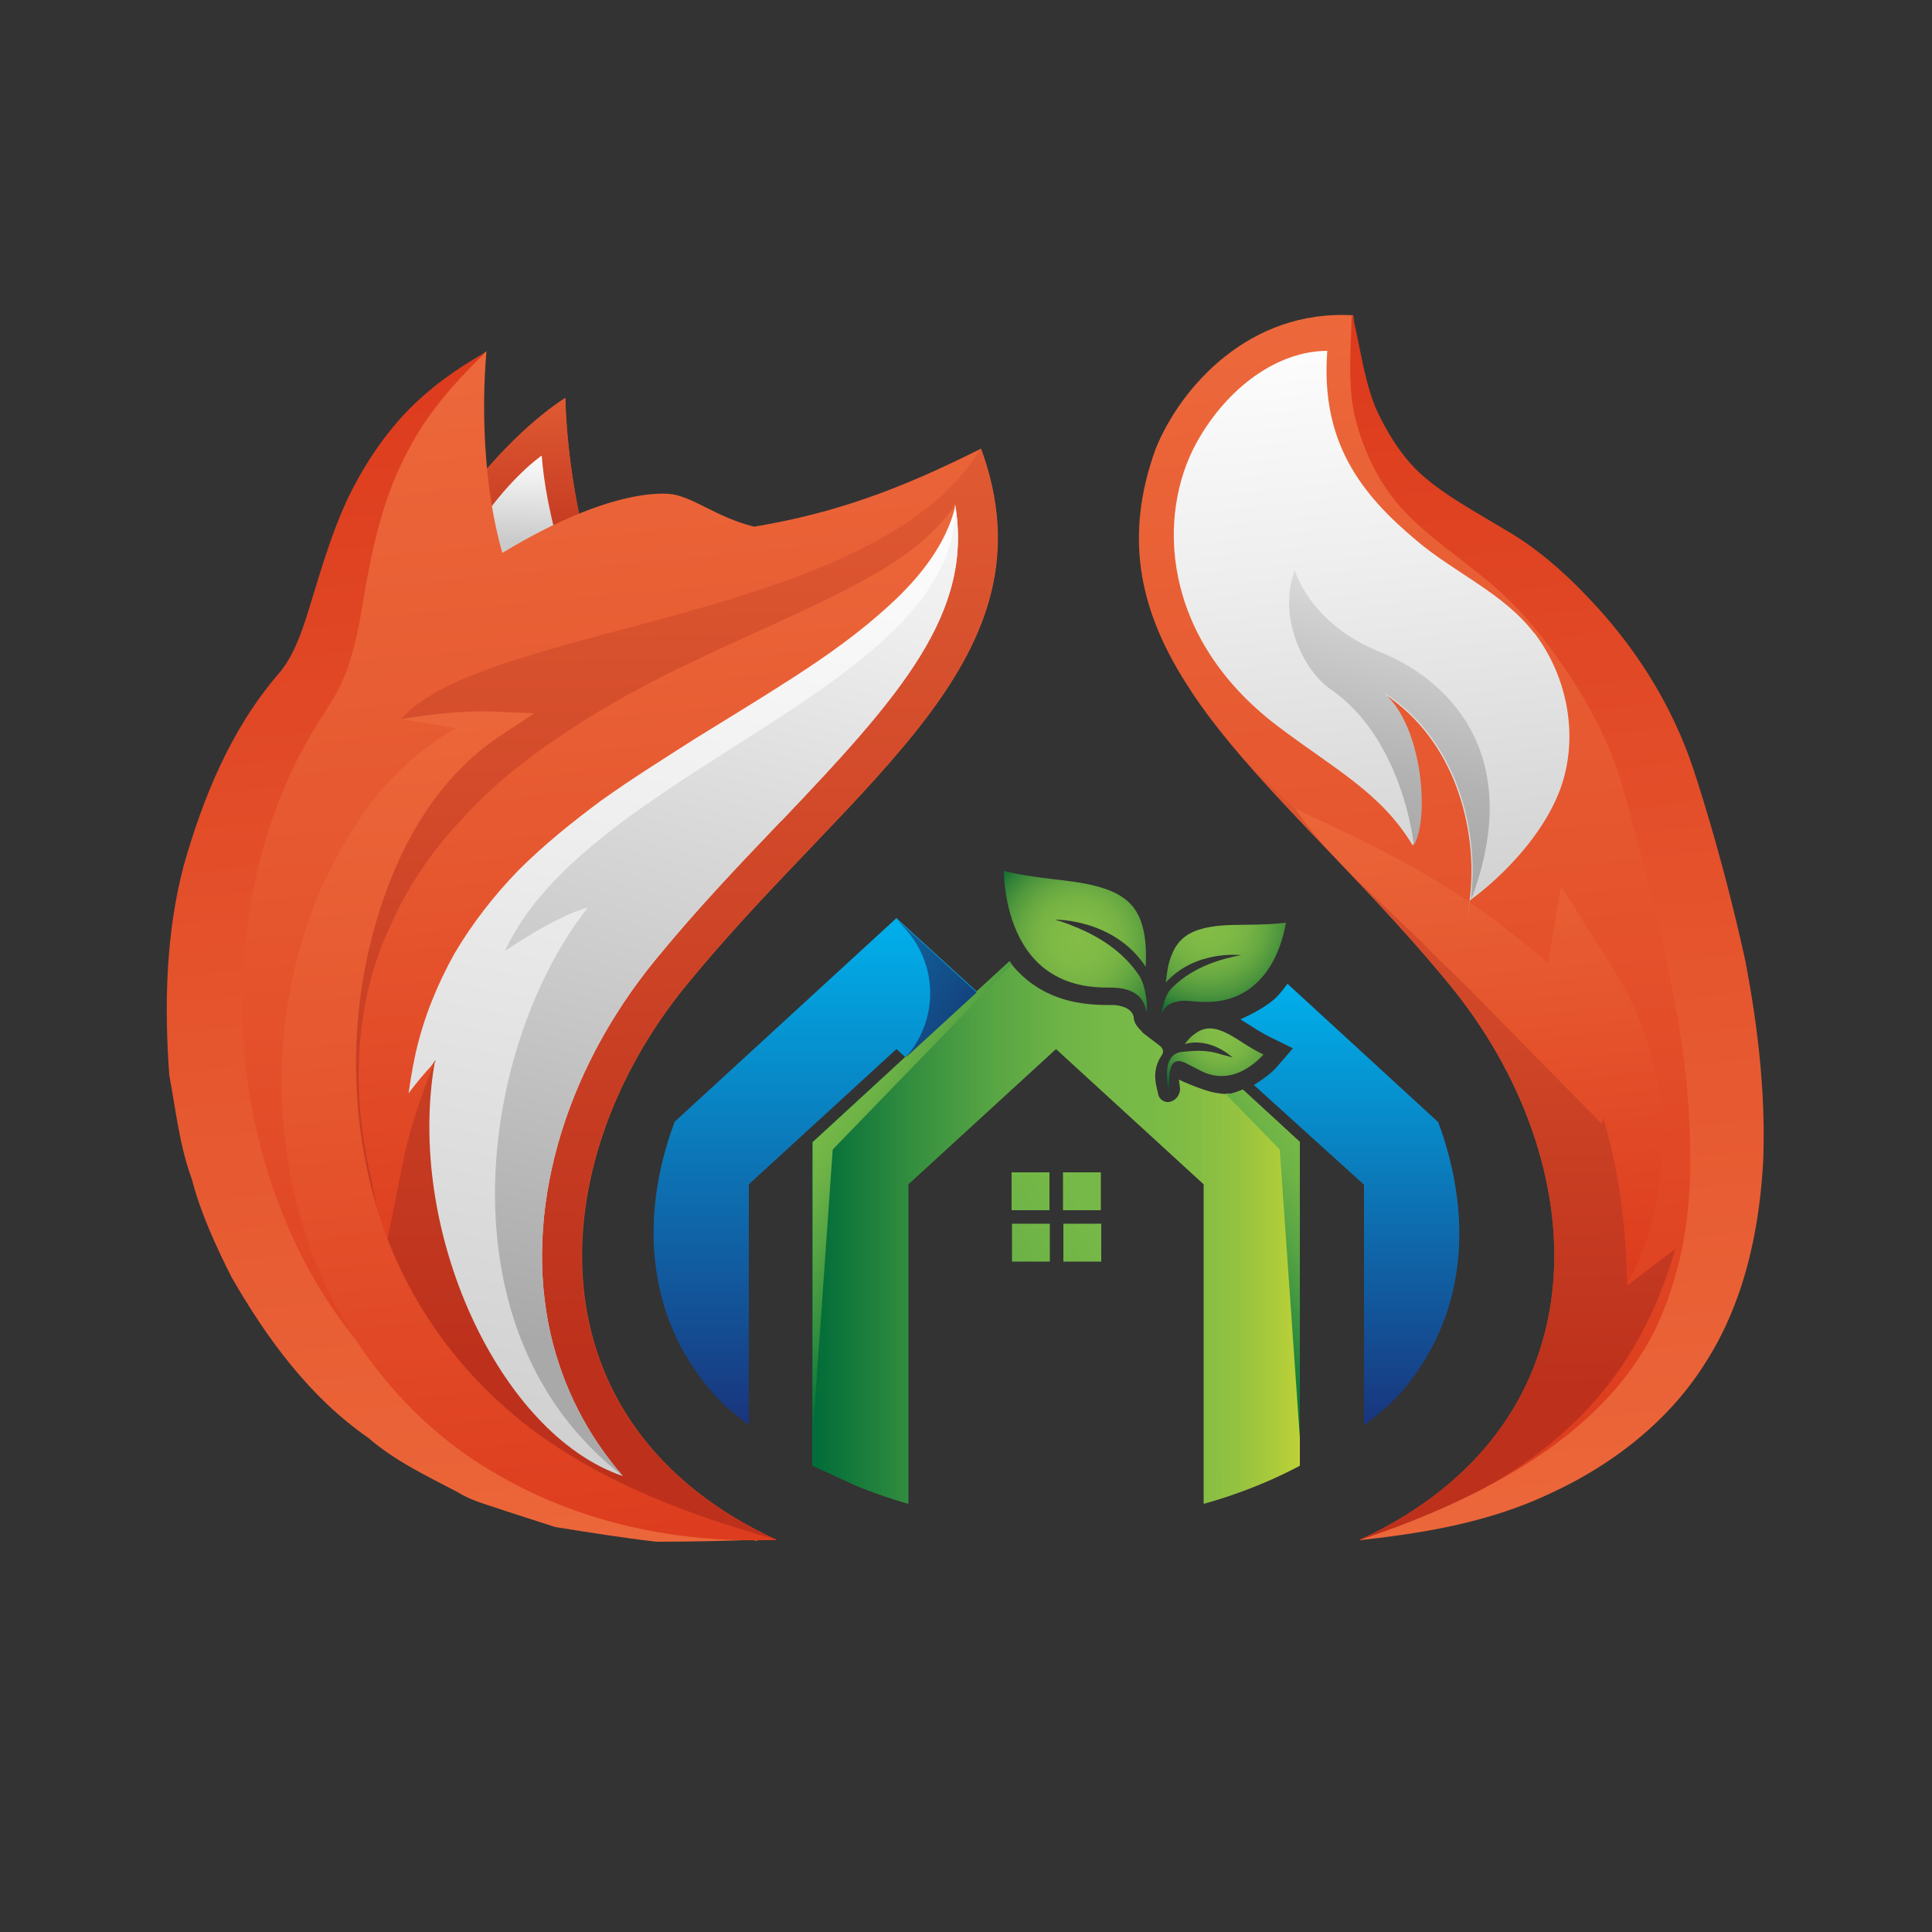 <?xml version="1.0" encoding="UTF-8"?>
<svg data-bbox="4.316 8.15 41.328 31.75" viewBox="0 0 50 50" xmlns:xlink="http://www.w3.org/1999/xlink" xmlns="http://www.w3.org/2000/svg" data-type="ugc">
    <rect x="0" y="0" width="50" height="50" fill="#333333" stroke="none"/>
    <g>
        <defs>
            <linearGradient gradientUnits="userSpaceOnUse" y2="39.52" x2="38.77" y1="8.02" x1="35.84" id="dd21d834-bbbf-437a-87c0-b70ffcddbf47">
                <stop stop-color="#ec683b" offset="0"/>
                <stop stop-color="#e6572f" offset=".42"/>
                <stop stop-color="#dc3a1c" offset="1"/>
            </linearGradient>
            <linearGradient gradientUnits="userSpaceOnUse" y2="36.01" x2="37.22" y1="9.37" x1="36.82" id="740cc4af-1585-417a-b01a-e3ed92f5713a">
                <stop stop-color="#ec683b" offset="0"/>
                <stop stop-color="#dd5731" offset=".36"/>
                <stop stop-color="#bd311c" offset="1"/>
            </linearGradient>
            <linearGradient gradientUnits="userSpaceOnUse" y2="33.92" x2="39.08" y1="19.81" x1="37.76" id="fe1d8587-5b8c-4a83-97bc-43ea2d9c1aa4">
                <stop stop-color="#ec683b" offset="0"/>
                <stop stop-color="#e6572f" offset=".42"/>
                <stop stop-color="#dc3a1c" offset="1"/>
            </linearGradient>
            <linearGradient xlink:href="#740cc4af-1585-417a-b01a-e3ed92f5713a" y2="14.81" x2="13.68" y1="8.26" x1="13.58" id="0b96c164-e898-4c42-8d7c-8ef5795d2f5a"/>
            <linearGradient gradientUnits="userSpaceOnUse" y2="14.02" x2="13.52" y1="11.55" x1="13.62" id="87d1f056-a55c-42ab-a1b2-f09656e23864">
                <stop stop-color="#ffffff" offset="0"/>
                <stop stop-color="#eeeeee" offset=".37"/>
                <stop stop-color="#cbcaca" offset="1"/>
            </linearGradient>
            <linearGradient xlink:href="#fe1d8587-5b8c-4a83-97bc-43ea2d9c1aa4" y2="40.1" x2="17.4" y1="8.9" x1="14.5" id="1ae10599-390c-4bbe-ba78-995e0a7a5288"/>
            <linearGradient gradientUnits="userSpaceOnUse" y2="41.48" x2="12.7" y1="8.48" x1="9.63" id="958e4378-9838-4090-a656-2d687898878d">
                <stop stop-color="#dc3a1c" offset="0"/>
                <stop stop-color="#e6572f" offset=".58"/>
                <stop stop-color="#ec683b" offset="1"/>
            </linearGradient>
            <linearGradient gradientUnits="userSpaceOnUse" y2="35.04" x2="17.25" y1="1.11" x1="16.74" id="b93979f7-e984-4884-bfa7-17fb2db14d15">
                <stop stop-color="#ec683b" offset="0"/>
                <stop stop-color="#dd5731" offset=".36"/>
                <stop stop-color="#bd311c" offset="1"/>
            </linearGradient>
            <linearGradient xlink:href="#87d1f056-a55c-42ab-a1b2-f09656e23864" y2="40.62" x2="13.35" y1="10.95" x1="19.4" id="289134d5-54c2-4640-b2ce-7cd58cedeb3b"/>
            <linearGradient gradientUnits="userSpaceOnUse" y2="35.03" x2="15.05" y1="8.69" x1="21.65" id="555e240c-30df-4dbb-b39b-9a31027aa139">
                <stop stop-color="#ffffff" offset="0"/>
                <stop stop-color="#eeeeee" offset=".25"/>
                <stop stop-color="#c3c3c3" offset=".73"/>
                <stop stop-color="#a9a9aa" offset="1"/>
            </linearGradient>
            <linearGradient xlink:href="#fe1d8587-5b8c-4a83-97bc-43ea2d9c1aa4" y2="34.14" x2="18.25" y1="13.37" x1="16.32" id="35b958f1-b838-4347-a5da-9844740f9b35"/>
            <linearGradient xlink:href="#fe1d8587-5b8c-4a83-97bc-43ea2d9c1aa4" y2="41.37" x2="14.35" y1="17.45" x1="12.12" id="c7fc01c0-69ca-448e-8422-325b5d25c7e9"/>
            <linearGradient xlink:href="#87d1f056-a55c-42ab-a1b2-f09656e23864" y2="25.86" x2="36.48" y1="7.96" x1="34.59" id="4748866e-9a55-4f6a-91d3-9f1ba8d777c6"/>
            <linearGradient gradientUnits="userSpaceOnUse" y2="21.64" x2="35.16" y1="12.34" x1="37.48" id="2ec59203-b141-4732-95e4-a78091554ffb">
                <stop stop-color="#ffffff" offset="0"/>
                <stop stop-color="#fdfdfd" offset=".01"/>
                <stop stop-color="#cfcfd0" offset=".46"/>
                <stop stop-color="#b3b3b4" offset=".8"/>
                <stop stop-color="#a9a9aa" offset="1"/>
            </linearGradient>
            <linearGradient xlink:href="#958e4378-9838-4090-a656-2d687898878d" y2="40.32" x2="41" y1="7.88" x1="37.98" id="e01fc4f3-02d1-4eeb-9709-36ce752b5405"/>
            <linearGradient gradientUnits="userSpaceOnUse" y2="25.45" x2="34.93" y1="36.88" x1="34.93" id="3d9b8a04-e1fe-403c-803d-0b3fe781946e">
                <stop stop-color="#19357d" offset="0"/>
                <stop stop-color="#00b0eb" offset="1"/>
            </linearGradient>
            <linearGradient xlink:href="#3d9b8a04-e1fe-403c-803d-0b3fe781946e" y2="23.77" x2="21.51" y1="36.89" x1="21.51" id="bd8db6e4-e241-4256-87fb-1e1433bc14cb"/>
            <linearGradient gradientUnits="userSpaceOnUse" y2="31.9" x2="33.64" y1="31.9" x1="21.03" id="3bb9db7b-5804-45d1-bada-bf1c9dfba7e1">
                <stop stop-color="#016d39" offset="0"/>
                <stop stop-color="#056f39" offset=".02"/>
                <stop stop-color="#358f3f" offset=".21"/>
                <stop stop-color="#58a544" offset=".37"/>
                <stop stop-color="#6eb346" offset=".51"/>
                <stop stop-color="#76b948" offset=".6"/>
                <stop stop-color="#79ba47" offset=".7"/>
                <stop stop-color="#84bd44" offset=".79"/>
                <stop stop-color="#96c340" offset=".88"/>
                <stop stop-color="#afcc3a" offset=".96"/>
                <stop stop-color="#bed137" offset="1"/>
            </linearGradient>
            <linearGradient gradientUnits="userSpaceOnUse" y2="31.39" x2="34.81" y1="33.6" x1="31.35" id="38469695-e5a6-4f90-b20f-e61d4b5155d8">
                <stop stop-color="#016d39" offset="0"/>
                <stop stop-color="#056f39" offset=".03"/>
                <stop stop-color="#358f3f" offset=".34"/>
                <stop stop-color="#58a544" offset=".62"/>
                <stop stop-color="#6eb346" offset=".85"/>
                <stop stop-color="#76b948" offset="1"/>
            </linearGradient>
            <linearGradient xlink:href="#38469695-e5a6-4f90-b20f-e61d4b5155d8" y2="29.46" x2="21.1" y1="31.67" x1="24.56" id="867ba28d-a31b-4f16-8de4-0284e5a3a998"/>
            <linearGradient gradientUnits="userSpaceOnUse" gradientTransform="matrix(-1 0 0 1 11027.81 0)" y2="25" x2="11005.4" y1="26.49" x1="11003.06" id="07996200-8dfa-4355-bd46-55f165834d71">
                <stop stop-color="#13437e" offset="0"/>
                <stop stop-color="#1266a0" offset="1"/>
            </linearGradient>
            <linearGradient xlink:href="#3bb9db7b-5804-45d1-bada-bf1c9dfba7e1" y2="25.87" x2="34.62" y1="36.98" x1="16.81" id="52966708-bb36-4cfb-87d4-c14161cef37c"/>
            <linearGradient xlink:href="#3bb9db7b-5804-45d1-bada-bf1c9dfba7e1" y2="26.47" x2="34.99" y1="37.58" x1="17.18" id="07e216f6-392c-4510-8b90-e75c7fc989d8"/>
            <linearGradient xlink:href="#3bb9db7b-5804-45d1-bada-bf1c9dfba7e1" gradientTransform="rotate(90 28.005 32.155)" y2="27.43" x2="35.59" y1="38.54" x1="17.78" id="8a4ab28a-6dd3-4cca-aac6-5e52cfe294c8"/>
            <linearGradient xlink:href="#3bb9db7b-5804-45d1-bada-bf1c9dfba7e1" gradientTransform="rotate(90 26.675 32.155)" y2="26.83" x2="35.22" y1="37.94" x1="17.4" id="b9b6b456-cb70-4c69-9153-985529339bfb"/>
            <radialGradient gradientUnits="userSpaceOnUse" gradientTransform="rotate(-8.04 1179.659 1103.606)" r="2.8" fy="-126.13" fx="190.19" cy="-126.13" cx="190.19" id="14f7797b-ff7a-4716-8e5d-856e7c5cec59">
                <stop stop-color="#83bd47" offset="0"/>
                <stop stop-color="#7fba46" offset=".23"/>
                <stop stop-color="#76b344" offset=".4"/>
                <stop stop-color="#65a741" offset=".55"/>
                <stop stop-color="#4e963d" offset=".7"/>
                <stop stop-color="#308138" offset=".84"/>
                <stop stop-color="#0c6631" offset=".97"/>
                <stop stop-color="#036030" offset="1"/>
            </radialGradient>
            <radialGradient xlink:href="#14f7797b-ff7a-4716-8e5d-856e7c5cec59" gradientTransform="rotate(12.49 1219.944 1124.656)" r="2.69" fy="306.97" fx="-178.67" cy="306.97" cx="-178.67" id="5fda052f-7eb7-4496-a6ae-f7ad7f153e31"/>
            <radialGradient xlink:href="#14f7797b-ff7a-4716-8e5d-856e7c5cec59" gradientTransform="rotate(45.34 1198.097 1335.788)" r="1.98" fy="1245.31" fx="-552.93" cy="1245.31" cx="-552.93" id="970182b6-699a-462e-9e4d-c84737f476f2"/>
        </defs>
        <path d="M35.19 39.85c6.48-3 6.08-9.78 2.33-14.36-2.46-3-5.19-5.29-6.75-7.69-1.22-1.87-1.73-3.8-.86-6.19.65-1.6 2.43-3.61 5.11-3.45.18 1.65.07 2.43 1.04 3.94.88 1.36 2.76 2.03 3.98 3.36 0 0 2.08 2 2.9 4.69 2.6 8.6 4.03 17.37-7.74 19.71Z" fill="url(#dd21d834-bbbf-437a-87c0-b70ffcddbf47)"/>
        <path d="M43.36 32.31c-.91 3.13-2.88 5.9-8.17 7.54 6.48-3 6.08-9.78 2.33-14.36-2.46-3-5.19-5.29-6.75-7.69 3.19 4.56 4.83 3.86 9.98 9.16l.2-1.32c2.37 3.47 1.16 7.63 1.16 7.63l1.26-.96Z" fill="url(#740cc4af-1585-417a-b01a-e3ed92f5713a)"/>
        <path d="M33.47 20.9c1.46.7 2.89 1.34 4.26 2.25.69.43 1.32.95 1.95 1.45.62.52 1.2 1.08 1.77 1.65l-1.7.55.22-1.32.43-2.55 1.35 2.14c.79 1.26 1.24 2.72 1.27 4.14s-.25 2.83-.91 4.04c-.03-1.36-.17-2.65-.49-3.85-.14-.6-.37-1.17-.6-1.71-.23-.55-.57-1.03-.88-1.52l1.78-.4-.18 1.32-.28 2-1.43-1.45-1.62-1.65c-.53-.56-1.1-1.07-1.64-1.63l-1.7-1.63c-.56-.57-1.13-1.16-1.58-1.85Z" fill="url(#fe1d8587-5b8c-4a83-97bc-43ea2d9c1aa4)"/>
        <path d="M15.2 14.23c-.63.38-1.34.88-2.09 1.53-.41-.86-.75-1.92-.99-3.04 1.34-1.73 2.51-2.42 2.51-2.42.02.86.16 2.39.58 3.93Z" fill="#ea532a"/>
        <path d="M15.2 14.23c-.63.38-1.34.88-2.09 1.53-.41-.86-.75-1.92-.99-3.04 1.34-1.73 2.51-2.42 2.51-2.42.02.86.16 2.39.58 3.93Z" fill="url(#0b96c164-e898-4c42-8d7c-8ef5795d2f5a)"/>
        <path d="M14.56 14.42c-.34-1.02-.5-2.05-.54-2.63 0 0-.76.51-1.6 1.73l.53 1.95 1.65-.65" fill="url(#87d1f056-a55c-42ab-a1b2-f09656e23864)"/>
        <path d="M20.09 39.85h-.49C4.66 39.51 2.67 24.41 7.88 17.81c1.37-1.73.49-5.74 4.71-8.72-.07.8-.08 1.65-.03 2.47.06 1 .21 1.95.44 2.75.74-.45 1.42-.79 2.02-1.03 1.01-.41 1.78-.53 2.28-.5.6.04 1.23.61 2.22.85 2.09-.35 3.76-.96 5.87-2.02 1.99 5.45-3.24 8.53-7.62 13.88-3.75 4.58-4.15 11.37 2.33 14.36Z" fill="url(#1ae10599-390c-4bbe-ba78-995e0a7a5288)"/>
        <path d="M19.6 39.85c-.86.03-1.73.05-2.61.05-.87-.1-1.74-.24-2.62-.38l-1.27-.41c-.42-.15-.87-.25-1.25-.49-.8-.42-1.63-.81-2.32-1.41-1.52-1.05-2.63-2.58-3.54-4.16-.41-.82-.8-1.66-1.03-2.55-.32-.87-.41-1.78-.58-2.68-.13-1.82-.09-3.67.38-5.44.5-1.75 1.21-3.49 2.42-4.91.45-.5.67-1.22.92-2.05.25-.82.51-1.68.89-2.5.39-.81.89-1.58 1.5-2.23.62-.65 1.34-1.16 2.09-1.58-.63.6-1.2 1.23-1.66 1.93-.45.71-.79 1.45-1.02 2.24-.24.78-.39 1.6-.53 2.45-.07.43-.16.87-.3 1.33-.06.23-.16.46-.27.7-.1.22-.31.52-.39.67-1.77 2.65-2.38 6.01-2.05 9.19.37 3.18 1.72 6.27 4.15 8.41 1.16 1.13 2.63 1.9 4.15 2.58.79.27 1.59.52 2.4.77.83.15 1.67.32 2.53.5Z" fill="url(#958e4378-9838-4090-a656-2d687898878d)"/>
        <path d="M20.09 39.85c-15.06-1.64-13.65-18.07-7.28-21.1-.86-.15-2.44-.13-2.44-.13 2.15-2.49 12.31-2.52 15.01-7.01 1.99 5.45-3.24 8.53-7.62 13.88-3.75 4.58-4.15 11.37 2.33 14.36" fill="url(#b93979f7-e984-4884-bfa7-17fb2db14d15)"/>
        <path d="M20.22 21.24c-1.07 1.12-2.17 2.27-3.25 3.59-2.42 2.95-3.43 6.58-2.72 9.7.32 1.38.95 2.61 1.87 3.67-3.18-1.07-5.65-6.35-4.86-10.76-.54.83-.98 1.73-1.29 2.67-1.14-11.47 12.66-12.13 14.75-17.05.47 2.79-1.39 4.92-4.5 8.18" fill="url(#289134d5-54c2-4640-b2ce-7cd58cedeb3b)"/>
        <path d="M20.22 21.24c-1.07 1.12-2.17 2.27-3.25 3.59-2.42 2.95-3.43 6.58-2.72 9.7.32 1.38.95 2.61 1.87 3.67-4.83-3.73-3.69-11.18-.91-14.71-.81.2-2.14 1.12-2.14 1.12 2.14-4.68 11.73-6.81 11.65-11.54.47 2.79-1.39 4.92-4.5 8.18Z" fill="url(#555e240c-30df-4dbb-b39b-9a31027aa139)"/>
        <path d="M11.26 27.45c-.38.93-.69 1.87-.87 2.81l-.41 2.06-.45-2.16c-.42-2.02-.36-4.3.62-6.3.45-1.01 1.1-1.92 1.84-2.7.73-.8 1.57-1.48 2.44-2.06 1.73-1.2 3.6-2.04 5.41-2.86.9-.42 1.8-.82 2.65-1.3s1.64-1.03 2.24-1.87c-.23 1.01-.94 1.89-1.71 2.59-.77.71-1.62 1.31-2.47 1.86s-1.71 1.07-2.55 1.59c-.83.53-1.66 1.05-2.43 1.6-.77.57-1.5 1.16-2.15 1.81-.64.66-1.2 1.38-1.66 2.16-.44.79-.79 1.64-1 2.56-.2.91-.3 1.87-.34 2.85L9.57 30c.43-.95 1.01-1.81 1.71-2.54Z" fill="url(#35b958f1-b838-4347-a5da-9844740f9b35)"/>
        <path d="M20.09 39.85c-2.46.1-5.03-.4-7.29-1.73-2.26-1.31-4.02-3.54-4.85-6.05a12.85 12.85 0 0 1-.12-7.76c.37-1.25.97-2.44 1.75-3.5.79-1.04 1.86-1.91 3.09-2.37l.08.63c-.74-.21-1.57-.33-2.38-.46.82-.13 1.63-.23 2.5-.19l.96.04-.88.58c-1.94 1.29-2.95 3.5-3.44 5.7-.48 2.23-.37 4.57.3 6.7.68 2.14 2 4.03 3.81 5.44 1.82 1.41 4.08 2.3 6.46 2.96Z" fill="url(#c7fc01c0-69ca-448e-8422-325b5d25c7e9)"/>
        <path d="m35.84 17.98.12.08c-.04-.03-.08-.05-.12-.08" fill="#dc6056"/>
        <path d="M39.7 16.38c-.79-1.03-2.05-1.55-3.04-2.39-1.42-1.19-2.49-2.53-2.31-4.91-1.27 0-2.58.93-3.38 2.37-1.03 1.86-.94 5.03 2.08 7.33 1.49 1.13 2.69 1.73 3.51 3.1.4-.65.25-3.03-.76-3.93 0 0 .02.01.03.02h.01c.02.01.06.04.12.08 0 0 .01 0 .02.01 0 0 .01 0 .02.02 1.79 1.3 2.21 3.59 2.05 5.05s0 .04 0 .05c0 .05-.01.09-.02.13 0 0 1.62-1.12 2.3-2.76.56-1.37.27-3.01-.63-4.18Z" fill="url(#4748866e-9a55-4f6a-91d3-9f1ba8d777c6)"/>
        <path d="M38.08 23.14v.05c0 .05-.01.09-.02.13 1.5-3.94-.75-5.81-2.35-6.45-1.81-.72-2.2-2.11-2.2-2.11-.46 1.23.24 2.61.93 3.08 1.88 1.3 2.15 4.03 2.15 4.03.4-.65.25-3.03-.76-3.93 0 0 .02.01.03.02h.01c.02.01.06.04.12.08 0 0 .01 0 .02.01 0 0 .01 0 .02.02 1.79 1.3 2.21 3.59 2.05 5.05Z" fill="url(#2ec59203-b141-4732-95e4-a78091554ffb)"/>
        <path d="M35 8.15c.2.81.3 1.67.6 2.4.32.71.77 1.41 1.34 1.86.58.48 1.3.87 2.03 1.31.75.43 1.46 1.04 2.07 1.68 1.23 1.27 2.22 2.79 2.8 4.55.52 1.6.96 3.24 1.33 4.92.32 1.68.53 3.42.46 5.2-.1 1.76-.48 3.6-1.47 5.16-.97 1.57-2.47 2.7-4.04 3.42-1.58.75-3.28 1.03-4.94 1.21 3.15-1.06 6.24-2.66 7.63-5.4.66-1.36.95-2.89.93-4.45.01-1.56-.19-3.16-.53-4.74-.31-1.59-.74-3.18-1.18-4.77-.38-1.45-1.2-2.82-2.16-4.06a9.6 9.6 0 0 0-1.66-1.64c-.63-.51-1.35-1-1.97-1.68-.62-.72-.98-1.53-1.19-2.4-.18-.88-.08-1.72-.07-2.56Z" fill="url(#e01fc4f3-02d1-4eeb-9709-36ce752b5405)"/>
        <path d="M37.6 33.41a6.04 6.04 0 0 1-1.65 2.95c-.21.18-.43.36-.65.53v-6.23l-2.85-2.58c.29-.18.49-.35.57-.44l.44-.51-.59-.29c-.16-.08-.33-.18-.48-.28-.07-.04-.22-.14-.29-.18.28-.12.71-.35.93-.57.11-.11.2-.23.29-.35l3.9 3.58c.55 1.48.7 2.99.38 4.37" fill="url(#3d9b8a04-e1fe-403c-803d-0b3fe781946e)"/>
        <path d="m26.11 26.45-1.68 1.83-1.23-1.13-3.82 3.5v6.23c-.21-.16-.41-.32-.61-.49-.85-.84-1.43-1.85-1.69-3-.32-1.37-.17-2.89.38-4.36l5.74-5.27 2.92 2.67Z" fill="url(#bd8db6e4-e241-4256-87fb-1e1433bc14cb)"/>
        <path d="M33.64 29.56v8.37s-.02.01-.03.02c-.78.41-1.6.73-2.46.97v-8.27l-3.82-3.5-3.82 3.5v8.27c-.46-.13-.92-.29-1.36-.47l-1.11-.51s-.01 0-.02-.01v-8.37l5.1-4.68c.41.54.96.89 1.64 1.04.28.06.58.09.92.09.14 0 .24 0 .33.03.24.06.3.18.33.27 0 .17.1.27.25.43l.42.32s.16.11.05.26a.94.94 0 0 0-.16.61c.01.14.05.28.08.41.04.13.18.21.31.17.15-.04.25-.18.25-.34l-.03-.23c.23.11.7.3.94.34.13.02.28.05.41.02.1-.02.2-.06.3-.1z" fill="url(#3bb9db7b-5804-45d1-bada-bf1c9dfba7e1)"/>
        <path d="M33.64 29.56v7.64l-.52-7.45-1.41-1.45h.16c.1-.02.2-.06.3-.1l1.48 1.36Z" fill="url(#38469695-e5a6-4f90-b20f-e61d4b5155d8)"/>
        <path d="m26.19 24.96-4.64 4.79-.52 7.45v-7.64l5.1-4.68s.04.05.06.08" fill="url(#867ba28d-a31b-4f16-8de4-0284e5a3a998)"/>
        <path d="m25.27 25.68-2.07-1.9.28.32c.78.91.79 2.25.03 3.18l-.07.09 1.84-1.69Z" fill="url(#07996200-8dfa-4355-bd46-55f165834d71)"/>
        <path fill="url(#52966708-bb36-4cfb-87d4-c14161cef37c)" d="M27.16 30.34v.98h-.98v-.98z"/>
        <path fill="url(#07e216f6-392c-4510-8b90-e75c7fc989d8)" d="M28.49 30.34v.98h-.98v-.98z"/>
        <path transform="rotate(-90 28.005 32.155)" fill="url(#8a4ab28a-6dd3-4cca-aac6-5e52cfe294c8)" d="M28.49 31.67v.98h-.98v-.98z"/>
        <path transform="rotate(-90 26.675 32.155)" fill="url(#b9b6b456-cb70-4c69-9153-985529339bfb)" d="M27.16 31.67v.98h-.98v-.98z"/>
        <path d="M29.66 26.18c.06-.05 0-.68-.19-.95-.32-.47-.84-.93-1.71-1.27-.14-.06-.29-.11-.46-.16 0 0 1.53-.03 2.35 1.22.02-.39 0-.7-.06-.96-.16-.72-.63-1-1.4-1.17-.58-.13-1.42-.15-2.21-.35 0 .23.05 1.28.61 2.06.29.41.73.75 1.37.89.23.05.48.07.77.07.89-.01.92.55.93.62" fill="url(#14f7797b-ff7a-4716-8e5d-856e7c5cec59)"/>
        <path d="M30.04 26.3s.08-.5.25-.69c.3-.32.75-.62 1.46-.81.12-.03.24-.06.37-.08 0 0-1.18-.15-1.95.71.03-.29.07-.52.15-.71.2-.52.6-.69 1.21-.76.46-.05 1.11 0 1.75-.08-.03.17-.17.96-.69 1.49-.27.28-.64.5-1.15.55-.18.02-.38.01-.61-.01-.69-.08-.77.33-.79.39" fill="url(#5fda052f-7eb7-4496-a6ae-f7ad7f153e31)"/>
        <path d="M30.27 28.3c-.1-.39-.17-1.04.34-1.08.26-.02.58-.07 1 .07.07.02.21.05.29.08 0 0-.56-.54-1.24-.35.11-.14.17-.2.27-.27.27-.2.53-.16.86.01.25.13.56.37.91.53-.07.08-.4.43-.84.53-.23.05-.49.04-.77-.1-.1-.05-.23-.12-.35-.18-.55-.31-.48.36-.49.76Z" fill="url(#970182b6-699a-462e-9e4d-c84737f476f2)"/>
    </g>
</svg>
